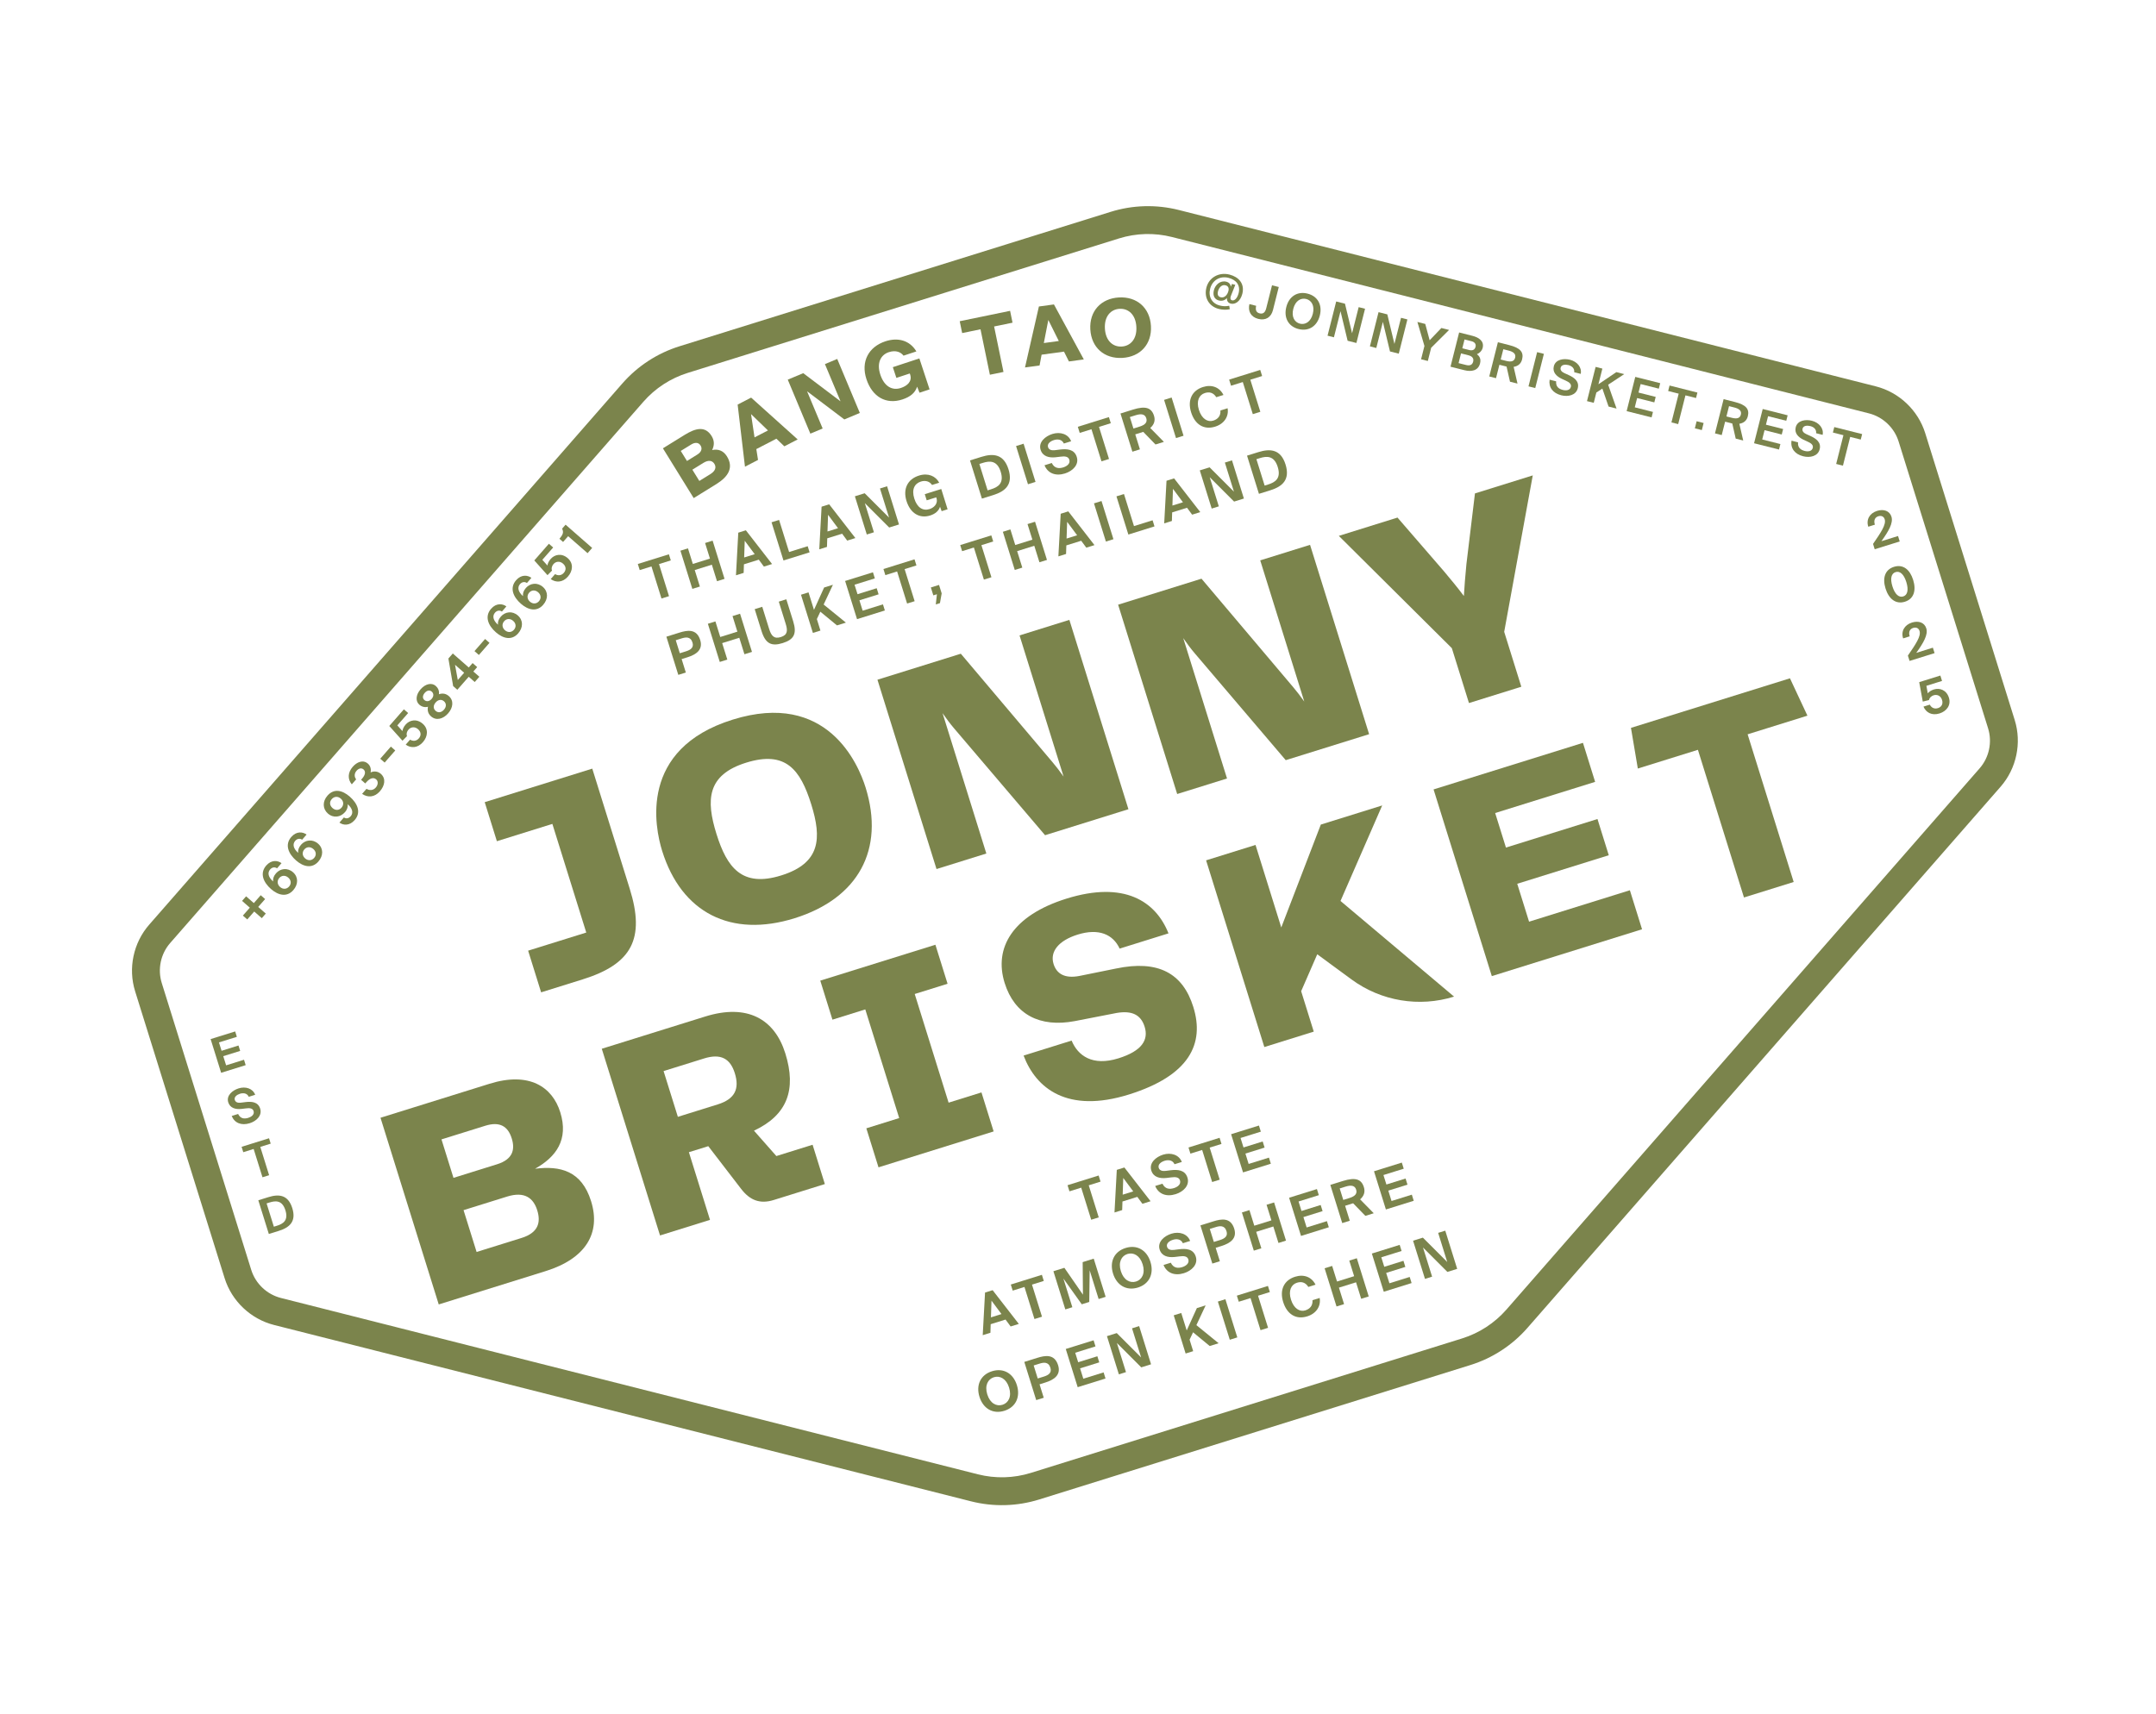 <?xml version="1.0" encoding="UTF-8"?> <svg xmlns="http://www.w3.org/2000/svg" width="200" height="159" viewBox="0 0 200 159" fill="none"><path d="M64.873 44.626L65.892 43.996C66.357 43.708 66.471 43.365 66.27 43.04C66.069 42.715 65.711 42.664 65.246 42.952L64.227 43.582L64.873 44.626ZM63.727 42.773L64.688 42.177C65.07 41.941 65.166 41.626 64.989 41.34C64.812 41.053 64.495 41.011 64.113 41.248L63.151 41.842L63.727 42.773ZM61.495 41.599L63.507 40.354C64.52 39.728 65.414 39.492 66.013 40.46C66.277 40.887 66.279 41.317 66.06 41.761C66.587 41.645 67.088 41.786 67.434 42.346C68.077 43.385 67.568 44.228 66.447 44.921L64.351 46.218L61.495 41.599Z" fill="#7B844C"></path><path d="M69.994 40.584L71.238 39.941L69.669 38.424L69.994 40.584ZM68.427 37.541L69.678 36.894L73.996 40.773L72.759 41.414L72.022 40.707L70.16 41.671L70.318 42.676L69.107 43.303L68.427 37.541Z" fill="#7B844C"></path><path d="M78.324 38.919L74.867 36.305L76.313 39.76L75.172 40.238L73.076 35.227L74.513 34.626L77.971 37.239L76.524 33.784L77.665 33.306L79.762 38.317L78.324 38.919Z" fill="#7B844C"></path><path d="M85.007 32.608L83.813 33.002C83.581 32.684 83.112 32.459 82.451 32.677C81.705 32.924 81.304 33.67 81.662 34.759C82.022 35.847 82.752 36.268 83.57 35.999C84.132 35.814 84.645 35.408 84.429 34.753L84.397 34.655L83.152 35.064L82.823 34.068L85.284 33.258L86.232 36.131L85.299 36.439L85.077 35.881C84.893 36.446 84.456 36.819 83.716 37.063C82.201 37.562 80.919 36.834 80.375 35.183C79.838 33.554 80.57 32.185 82.136 31.669C83.28 31.291 84.388 31.566 85.007 32.608Z" fill="#7B844C"></path><path d="M90.956 30.554L89.254 30.905L89.028 29.805L93.701 28.842L93.927 29.942L92.218 30.294L93.088 34.512L91.826 34.772L90.956 30.554Z" fill="#7B844C"></path><path d="M96.83 31.831L98.218 31.641L97.247 29.688L96.83 31.831ZM96.373 28.439L97.768 28.248L100.539 33.349L99.159 33.539L98.7 32.626L96.623 32.911L96.435 33.912L95.084 34.096L96.373 28.439Z" fill="#7B844C"></path><path d="M104.055 32.155C104.855 32.109 105.479 31.473 105.413 30.321C105.347 29.17 104.654 28.609 103.854 28.655C103.054 28.701 102.43 29.337 102.496 30.489C102.562 31.64 103.255 32.201 104.055 32.155ZM104.116 33.209C102.449 33.305 101.24 32.256 101.143 30.566C101.046 28.876 102.127 27.696 103.794 27.6C105.454 27.506 106.67 28.554 106.766 30.244C106.864 31.934 105.776 33.114 104.116 33.209Z" fill="#7B844C"></path><path d="M63.799 34.6C62.204 35.097 60.779 36.025 59.679 37.283L15.786 87.502C14.904 88.51 14.605 89.93 15.004 91.209L23.306 117.83C23.704 119.108 24.759 120.107 26.056 120.436L90.715 136.8C92.335 137.209 94.035 137.164 95.63 136.667L135.629 124.192C137.225 123.695 138.649 122.765 139.748 121.508L183.642 71.29C184.523 70.281 184.823 68.861 184.424 67.582L176.122 40.962C175.723 39.684 174.669 38.684 173.371 38.356L108.712 21.991C107.094 21.581 105.393 21.628 103.798 22.125L63.799 34.6ZM136.399 126.661L96.4 139.135C94.349 139.775 92.163 139.834 90.08 139.307L25.423 122.943C23.258 122.395 21.501 120.731 20.837 118.6L12.534 91.979C11.87 89.848 12.369 87.48 13.839 85.8L57.731 35.582C59.147 33.964 60.978 32.771 63.029 32.131L103.028 19.657C105.078 19.017 107.264 18.958 109.347 19.484L174.006 35.849C176.169 36.397 177.927 38.061 178.592 40.191L186.894 66.812C187.558 68.943 187.058 71.311 185.59 72.992L141.696 123.21C140.282 124.828 138.451 126.021 136.399 126.661Z" fill="#7B844C"></path><path d="M60.433 52.558L59.343 52.898L59.166 52.331L62.05 51.432L62.227 51.999L61.132 52.34L62.06 55.317L61.362 55.535L60.433 52.558Z" fill="#7B844C"></path><path d="M66.106 50.166L67.212 53.711L66.512 53.929L66.035 52.398L64.447 52.894L64.924 54.424L64.225 54.642L63.119 51.098L63.818 50.88L64.27 52.327L65.858 51.832L65.407 50.385L66.106 50.166Z" fill="#7B844C"></path><path d="M69.032 51.727L70.01 51.422L69.085 50.177L69.032 51.727ZM68.486 49.425L69.189 49.205L71.62 52.336L70.862 52.573L70.389 51.931L69.01 52.361L68.985 53.158L68.272 53.38L68.486 49.425Z" fill="#7B844C"></path><path d="M73.2 51.22L74.925 50.682L75.102 51.25L72.678 52.006L71.572 48.462L72.272 48.244L73.2 51.22Z" fill="#7B844C"></path><path d="M76.761 49.316L77.738 49.011L76.814 47.766L76.761 49.316ZM76.214 47.014L76.918 46.795L79.348 49.926L78.59 50.162L78.118 49.521L76.739 49.951L76.713 50.747L76 50.97L76.214 47.014Z" fill="#7B844C"></path><path d="M82.485 48.947L80.225 46.686L81.068 49.389L80.408 49.595L79.303 46.051L80.212 45.768L82.473 48.028L81.63 45.325L82.29 45.12L83.395 48.664L82.485 48.947Z" fill="#7B844C"></path><path d="M87.124 44.792L86.459 44.999C86.224 44.643 85.823 44.559 85.427 44.682C84.836 44.867 84.549 45.412 84.813 46.258C85.077 47.103 85.614 47.429 86.219 47.24C86.595 47.123 87.045 46.774 86.868 46.206L86.849 46.148L85.965 46.424L85.786 45.852L87.316 45.375L87.903 47.257L87.351 47.43L87.202 47.02C87.093 47.376 86.79 47.674 86.285 47.832C85.289 48.143 84.444 47.617 84.09 46.484C83.747 45.384 84.173 44.462 85.258 44.124C86.094 43.863 86.802 44.173 87.124 44.792Z" fill="#7B844C"></path><path d="M91.173 42.95L90.851 43.05L91.615 45.5L91.937 45.399C92.582 45.198 93.164 44.845 92.83 43.774C92.499 42.714 91.818 42.748 91.173 42.95ZM91.032 42.393C92.156 42.042 93.114 42.141 93.553 43.548C93.992 44.957 93.261 45.587 92.138 45.937L91.086 46.265L89.981 42.721L91.032 42.393Z" fill="#7B844C"></path><path d="M96.059 44.714L95.359 44.932L94.254 41.388L94.953 41.17L96.059 44.714Z" fill="#7B844C"></path><path d="M97.912 42.43C97.303 42.491 96.723 42.35 96.531 41.735C96.308 41.021 96.973 40.471 97.624 40.267C98.356 40.039 99.111 40.275 99.362 40.943L98.689 41.153C98.504 40.754 98.1 40.73 97.768 40.834C97.44 40.936 97.121 41.17 97.22 41.487C97.298 41.737 97.547 41.81 97.852 41.773L98.341 41.712C98.953 41.64 99.656 41.661 99.886 42.4C100.113 43.128 99.501 43.71 98.788 43.933C97.917 44.204 97.194 43.914 96.893 43.172L97.568 42.962C97.809 43.46 98.218 43.498 98.639 43.367C98.951 43.269 99.311 43.03 99.193 42.653C99.1 42.355 98.784 42.319 98.387 42.373L97.912 42.43Z" fill="#7B844C"></path><path d="M101.25 39.828L100.159 40.168L99.983 39.601L102.866 38.702L103.043 39.269L101.948 39.61L102.877 42.588L102.178 42.805L101.25 39.828Z" fill="#7B844C"></path><path d="M104.81 38.697L105.142 39.763L105.719 39.583C106.266 39.412 106.443 39.158 106.333 38.806C106.205 38.395 105.826 38.38 105.352 38.528L104.81 38.697ZM106.054 40.073L105.311 40.305L105.744 41.694L105.045 41.912L103.94 38.368L105.102 38.005C106.27 37.641 106.819 37.834 107.051 38.578C107.179 38.988 107.088 39.382 106.702 39.71L107.967 41.001L107.19 41.243L106.054 40.073Z" fill="#7B844C"></path><path d="M109.791 40.431L109.092 40.649L107.986 37.105L108.686 36.887L109.791 40.431Z" fill="#7B844C"></path><path d="M113.877 37.881C114.009 38.628 113.572 39.323 112.726 39.587C111.67 39.916 110.844 39.385 110.491 38.251C110.142 37.131 110.569 36.231 111.6 35.909C112.431 35.65 113.146 35.947 113.493 36.649L112.828 36.856C112.543 36.404 112.161 36.346 111.77 36.468C111.236 36.634 110.957 37.203 111.214 38.026C111.477 38.87 112.033 39.19 112.542 39.031C112.962 38.9 113.247 38.608 113.212 38.088L113.877 37.881Z" fill="#7B844C"></path><path d="M115.287 35.45L114.196 35.79L114.02 35.224L116.903 34.324L117.08 34.891L115.985 35.233L116.914 38.21L116.216 38.428L115.287 35.45Z" fill="#7B844C"></path><path d="M62.686 59.406L63.063 60.614L63.64 60.434C64.07 60.3 64.383 60.084 64.237 59.615C64.056 59.033 63.591 59.124 63.214 59.241L62.686 59.406ZM63.029 58.699C63.752 58.474 64.62 58.316 64.954 59.386C65.236 60.29 64.586 60.733 63.765 60.99L63.232 61.156L63.621 62.403L62.922 62.62L61.817 59.078L63.029 58.699Z" fill="#7B844C"></path><path d="M68.651 56.946L69.757 60.489L69.057 60.707L68.58 59.177L66.992 59.673L67.469 61.203L66.769 61.421L65.665 57.878L66.364 57.66L66.815 59.106L68.403 58.61L67.952 57.164L68.651 56.946Z" fill="#7B844C"></path><path d="M70.709 56.304L71.347 58.352C71.542 58.978 71.787 59.314 72.432 59.113C73.077 58.911 73.077 58.499 72.882 57.873L72.243 55.825L72.943 55.607L73.58 57.651C73.944 58.819 73.642 59.347 72.605 59.67C71.57 59.993 71.011 59.733 70.647 58.565L70.01 56.522L70.709 56.304Z" fill="#7B844C"></path><path d="M75.508 56.588L76.449 54.514L77.265 54.26L76.405 56.093L78.468 57.772L77.642 58.03L76.098 56.758L75.775 57.443L76.107 58.509L75.408 58.727L74.303 55.184L75.002 54.965L75.508 56.588Z" fill="#7B844C"></path><path d="M78.397 53.907L80.978 53.102L81.154 53.669L79.272 54.255L79.547 55.135L81.326 54.58L81.503 55.147L79.723 55.702L80.024 56.665L81.906 56.078L82.083 56.645L79.502 57.45L78.397 53.907Z" fill="#7B844C"></path><path d="M83.219 53.025L82.128 53.365L81.952 52.798L84.835 51.899L85.012 52.466L83.917 52.807L84.846 55.784L84.147 56.002L83.219 53.025Z" fill="#7B844C"></path><path d="M86.35 54.51L87.109 54.274L87.354 55.06L87.194 55.963L86.809 56.083L86.912 55.139L86.579 55.243L86.35 54.51Z" fill="#7B844C"></path><path d="M90.342 50.803L89.251 51.143L89.075 50.576L91.958 49.677L92.135 50.244L91.04 50.585L91.969 53.562L91.27 53.779L90.342 50.803Z" fill="#7B844C"></path><path d="M96.016 48.411L97.121 51.955L96.422 52.172L95.945 50.642L94.356 51.138L94.833 52.668L94.135 52.886L93.03 49.343L93.728 49.125L94.179 50.571L95.769 50.075L95.317 48.629L96.016 48.411Z" fill="#7B844C"></path><path d="M98.94 49.972L99.919 49.667L98.993 48.421L98.94 49.972ZM98.395 47.67L99.098 47.45L101.528 50.58L100.77 50.817L100.297 50.176L98.918 50.606L98.893 51.402L98.18 51.625L98.395 47.67Z" fill="#7B844C"></path><path d="M103.287 50.032L102.588 50.25L101.483 46.707L102.182 46.489L103.287 50.032Z" fill="#7B844C"></path><path d="M105.193 48.815L106.92 48.277L107.096 48.844L104.672 49.6L103.567 46.057L104.265 45.839L105.193 48.815Z" fill="#7B844C"></path><path d="M108.758 46.91L109.735 46.605L108.81 45.359L108.758 46.91ZM108.211 44.608L108.915 44.389L111.344 47.519L110.587 47.755L110.114 47.114L108.734 47.544L108.709 48.341L107.996 48.563L108.211 44.608Z" fill="#7B844C"></path><path d="M114.48 46.541L112.22 44.281L113.063 46.983L112.402 47.189L111.297 43.646L112.207 43.362L114.467 45.623L113.624 42.921L114.284 42.715L115.389 46.258L114.48 46.541Z" fill="#7B844C"></path><path d="M116.872 42.507L116.55 42.607L117.314 45.057L117.636 44.956C118.281 44.755 118.863 44.402 118.529 43.332C118.198 42.27 117.518 42.306 116.872 42.507ZM116.732 41.951C117.856 41.601 118.814 41.698 119.254 43.106C119.692 44.513 118.961 45.144 117.837 45.494L116.785 45.822L115.68 42.279L116.732 41.951Z" fill="#7B844C"></path><path d="M100.297 110.202L99.207 110.542L99.029 109.974L101.914 109.074L102.091 109.642L100.996 109.984L101.924 112.96L101.225 113.178L100.297 110.202Z" fill="#7B844C"></path><path d="M104.146 110.852L105.123 110.547L104.198 109.301L104.146 110.852ZM103.599 108.549L104.303 108.33L106.733 111.461L105.975 111.697L105.502 111.056L104.124 111.486L104.098 112.282L103.385 112.505L103.599 108.549Z" fill="#7B844C"></path><path d="M108.179 109.304C107.571 109.365 106.991 109.225 106.799 108.608C106.576 107.895 107.24 107.344 107.89 107.141C108.624 106.912 109.379 107.15 109.63 107.817L108.955 108.027C108.772 107.629 108.368 107.603 108.035 107.707C107.707 107.809 107.389 108.043 107.488 108.361C107.566 108.61 107.814 108.683 108.119 108.647L108.609 108.585C109.219 108.513 109.923 108.535 110.154 109.273C110.381 110.001 109.769 110.584 109.056 110.806C108.185 111.078 107.462 110.788 107.161 110.045L107.835 109.835C108.077 110.333 108.485 110.372 108.906 110.241C109.219 110.143 109.578 109.903 109.461 109.527C109.368 109.228 109.051 109.193 108.655 109.247L108.179 109.304Z" fill="#7B844C"></path><path d="M111.517 106.703L110.427 107.043L110.25 106.475L113.134 105.575L113.311 106.143L112.216 106.485L113.144 109.461L112.445 109.679L111.517 106.703Z" fill="#7B844C"></path><path d="M114.203 105.242L116.784 104.437L116.961 105.005L115.079 105.592L115.353 106.471L117.132 105.916L117.309 106.483L115.53 107.038L115.83 108.001L117.713 107.414L117.889 107.981L115.309 108.786L114.203 105.242Z" fill="#7B844C"></path><path d="M91.923 122.236L92.901 121.931L91.976 120.686L91.923 122.236ZM91.377 119.934L92.081 119.715L94.51 122.845L93.752 123.081L93.279 122.44L91.901 122.87L91.876 123.666L91.162 123.889L91.377 119.934Z" fill="#7B844C"></path><path d="M95.033 119.415L93.943 119.755L93.766 119.189L96.65 118.289L96.827 118.856L95.732 119.198L96.66 122.174L95.961 122.392L95.033 119.415Z" fill="#7B844C"></path><path d="M100.35 121.023L98.644 118.632L99.475 121.296L98.824 121.499L97.719 117.956L98.736 117.639L100.458 120.132L100.433 117.11L101.459 116.79L102.564 120.332L101.914 120.535L101.083 117.872L101.044 120.806L100.35 121.023Z" fill="#7B844C"></path><path d="M105.386 118.911C105.938 118.738 106.259 118.15 105.998 117.315C105.739 116.484 105.141 116.183 104.589 116.355C104.036 116.527 103.716 117.115 103.975 117.946C104.235 118.781 104.833 119.083 105.386 118.911ZM105.56 119.468C104.504 119.797 103.594 119.271 103.251 118.172C102.908 117.071 103.359 116.127 104.415 115.798C105.471 115.469 106.378 115.989 106.721 117.09C107.064 118.189 106.615 119.139 105.56 119.468Z" fill="#7B844C"></path><path d="M108.953 116.635C108.344 116.696 107.765 116.555 107.573 115.94C107.35 115.225 108.014 114.676 108.664 114.473C109.398 114.244 110.153 114.48 110.403 115.147L109.729 115.357C109.545 114.959 109.142 114.935 108.809 115.039C108.481 115.141 108.162 115.374 108.262 115.692C108.34 115.942 108.588 116.013 108.893 115.979L109.383 115.917C109.993 115.844 110.697 115.865 110.927 116.603C111.154 117.332 110.542 117.914 109.829 118.136C108.958 118.408 108.236 118.119 107.934 117.376L108.609 117.166C108.851 117.665 109.259 117.703 109.679 117.572C109.993 117.474 110.351 117.233 110.234 116.857C110.141 116.559 109.824 116.524 109.428 116.578L108.953 116.635Z" fill="#7B844C"></path><path d="M112.226 114.032L112.602 115.239L113.179 115.059C113.609 114.925 113.922 114.709 113.776 114.241C113.595 113.658 113.13 113.75 112.753 113.868L112.226 114.032ZM112.568 113.325C113.291 113.099 114.159 112.941 114.493 114.011C114.775 114.916 114.125 115.36 113.304 115.616L112.772 115.782L113.16 117.028L112.461 117.246L111.356 113.703L112.568 113.325Z" fill="#7B844C"></path><path d="M118.191 111.572L119.296 115.115L118.596 115.333L118.119 113.804L116.531 114.299L117.008 115.828L116.309 116.046L115.204 112.503L115.903 112.285L116.354 113.731L117.942 113.236L117.491 111.79L118.191 111.572Z" fill="#7B844C"></path><path d="M119.583 111.137L122.163 110.332L122.34 110.898L120.459 111.485L120.733 112.365L122.512 111.81L122.689 112.378L120.91 112.932L121.21 113.895L123.091 113.308L123.268 113.875L120.688 114.68L119.583 111.137Z" fill="#7B844C"></path><path d="M124.277 110.274L124.609 111.34L125.186 111.16C125.734 110.989 125.912 110.735 125.802 110.383C125.674 109.972 125.294 109.957 124.82 110.105L124.277 110.274ZM125.522 111.65L124.778 111.882L125.211 113.27L124.512 113.488L123.407 109.945L124.571 109.582C125.739 109.218 126.287 109.411 126.519 110.154C126.647 110.565 126.556 110.957 126.17 111.287L127.435 112.576L126.658 112.818L125.522 111.65Z" fill="#7B844C"></path><path d="M127.458 108.681L130.039 107.876L130.216 108.443L128.334 109.03L128.608 109.909L130.387 109.354L130.564 109.922L128.785 110.477L129.085 111.439L130.968 110.852L131.144 111.419L128.562 112.224L127.458 108.681Z" fill="#7B844C"></path><path d="M92.995 130.348C93.547 130.176 93.868 129.588 93.607 128.752C93.348 127.921 92.75 127.619 92.198 127.791C91.645 127.964 91.325 128.552 91.584 129.383C91.844 130.219 92.442 130.521 92.995 130.348ZM93.169 130.906C92.113 131.235 91.203 130.709 90.86 129.608C90.517 128.509 90.968 127.564 92.024 127.234C93.08 126.905 93.988 127.427 94.331 128.526C94.674 129.626 94.225 130.576 93.169 130.906Z" fill="#7B844C"></path><path d="M95.888 126.699L96.264 127.907L96.841 127.728C97.271 127.593 97.585 127.377 97.438 126.908C97.257 126.327 96.792 126.417 96.415 126.535L95.888 126.699ZM96.23 125.992C96.954 125.766 97.821 125.608 98.155 126.679C98.437 127.583 97.787 128.027 96.966 128.283L96.433 128.45L96.822 129.696L96.123 129.914L95.018 126.37L96.23 125.992Z" fill="#7B844C"></path><path d="M98.865 125.17L101.446 124.365L101.623 124.932L99.741 125.519L100.016 126.4L101.795 125.845L101.972 126.412L100.193 126.967L100.493 127.93L102.375 127.343L102.552 127.91L99.971 128.715L98.865 125.17Z" fill="#7B844C"></path><path d="M105.868 126.875L103.608 124.613L104.451 127.317L103.791 127.523L102.686 123.979L103.595 123.695L105.856 125.957L105.012 123.253L105.672 123.047L106.777 126.592L105.868 126.875Z" fill="#7B844C"></path><path d="M110.084 123.452L111.026 121.378L111.841 121.123L110.982 122.958L113.045 124.637L112.218 124.895L110.674 123.621L110.351 124.307L110.684 125.373L109.984 125.591L108.879 122.047L109.578 121.829L110.084 123.452Z" fill="#7B844C"></path><path d="M114.778 124.096L114.08 124.314L112.975 120.77L113.673 120.552L114.778 124.096Z" fill="#7B844C"></path><path d="M116.004 120.447L114.913 120.787L114.736 120.221L117.62 119.321L117.797 119.888L116.702 120.229L117.631 123.207L116.932 123.425L116.004 120.447Z" fill="#7B844C"></path><path d="M122.418 120.437C122.55 121.184 122.112 121.88 121.267 122.143C120.211 122.472 119.385 121.941 119.032 120.807C118.682 119.688 119.11 118.787 120.141 118.466C120.972 118.207 121.687 118.504 122.034 119.205L121.369 119.413C121.083 118.96 120.701 118.902 120.309 119.024C119.777 119.19 119.499 119.761 119.755 120.582C120.018 121.427 120.575 121.747 121.082 121.589C121.503 121.458 121.787 121.165 121.753 120.644L122.418 120.437Z" fill="#7B844C"></path><path d="M125.864 116.75L126.969 120.295L126.27 120.513L125.793 118.983L124.205 119.478L124.682 121.008L123.982 121.226L122.877 117.682L123.576 117.464L124.028 118.911L125.616 118.416L125.165 116.969L125.864 116.75Z" fill="#7B844C"></path><path d="M127.26 116.315L129.841 115.51L130.017 116.077L128.136 116.663L128.411 117.544L130.19 116.989L130.366 117.556L128.587 118.111L128.888 119.074L130.769 118.487L130.946 119.054L128.365 119.859L127.26 116.315Z" fill="#7B844C"></path><path d="M134.265 118.019L132.005 115.758L132.848 118.461L132.188 118.667L131.082 115.123L131.992 114.839L134.253 117.101L133.41 114.397L134.069 114.192L135.175 117.736L134.265 118.019Z" fill="#7B844C"></path><path d="M175.459 47.944C175.643 48.535 175.182 49.304 174.53 50.217L176.07 49.737L176.227 50.241L173.906 50.965L173.752 50.469C174.488 49.398 174.984 48.669 174.832 48.182C174.746 47.906 174.502 47.822 174.244 47.902C173.981 47.984 173.775 48.219 173.92 48.684L173.311 48.874C173.091 48.215 173.44 47.617 174.126 47.404C174.734 47.214 175.287 47.393 175.459 47.944Z" fill="#7B844C"></path><path d="M176.839 54.008C176.607 53.267 176.238 52.961 175.846 53.084C175.449 53.207 175.319 53.669 175.55 54.41C175.781 55.153 176.154 55.467 176.55 55.343C176.943 55.221 177.07 54.751 176.839 54.008ZM174.911 54.609C174.611 53.648 174.849 52.859 175.693 52.595C176.539 52.332 177.174 52.849 177.473 53.81C177.772 54.768 177.549 55.571 176.704 55.834C175.859 56.098 175.21 55.567 174.911 54.609Z" fill="#7B844C"></path><path d="M178.691 58.305C178.876 58.897 178.414 59.665 177.762 60.578L179.302 60.097L179.46 60.603L177.139 61.327L176.984 60.831C177.72 59.759 178.217 59.032 178.064 58.543C177.978 58.267 177.734 58.183 177.476 58.264C177.213 58.346 177.007 58.58 177.152 59.045L176.543 59.235C176.323 58.575 176.673 57.98 177.358 57.766C177.966 57.576 178.519 57.753 178.691 58.305Z" fill="#7B844C"></path><path d="M180.151 64.94C180.026 64.539 179.673 64.422 179.388 64.511C179.117 64.595 178.967 64.784 178.941 64.958L178.365 65.1L178.034 63.295L179.996 62.683L180.152 63.183L178.7 63.636L178.828 64.335C178.933 64.203 179.116 64.061 179.396 63.974C179.93 63.807 180.564 64.016 180.79 64.74C181.008 65.439 180.571 65.997 179.916 66.201C179.209 66.422 178.664 66.119 178.43 65.566L179.017 65.383C179.141 65.629 179.405 65.821 179.771 65.707C180.099 65.605 180.271 65.324 180.151 64.94Z" fill="#7B844C"></path><path d="M19.538 96.416L21.816 95.706L21.972 96.206L20.311 96.724L20.554 97.501L22.124 97.011L22.28 97.511L20.71 98.001L20.975 98.851L22.636 98.333L22.791 98.833L20.514 99.543L19.538 96.416Z" fill="#7B844C"></path><path d="M22.392 102.896C21.855 102.95 21.343 102.826 21.173 102.282C20.977 101.652 21.564 101.167 22.137 100.988C22.784 100.786 23.45 100.995 23.672 101.584L23.077 101.77C22.915 101.417 22.558 101.396 22.264 101.487C21.976 101.577 21.694 101.783 21.782 102.063C21.851 102.284 22.069 102.349 22.339 102.317L22.771 102.262C23.309 102.198 23.931 102.218 24.134 102.868C24.334 103.511 23.794 104.025 23.165 104.222C22.397 104.461 21.759 104.206 21.493 103.55L22.088 103.364C22.301 103.805 22.662 103.839 23.033 103.723C23.309 103.637 23.626 103.425 23.523 103.093C23.44 102.829 23.16 102.798 22.811 102.846L22.392 102.896Z" fill="#7B844C"></path><path d="M23.529 106.611L22.567 106.911L22.412 106.411L24.956 105.618L25.112 106.117L24.146 106.419L24.965 109.046L24.349 109.238L23.529 106.611Z" fill="#7B844C"></path><path d="M25.014 111.574L24.73 111.662L25.404 113.824L25.688 113.736C26.258 113.558 26.771 113.247 26.476 112.302C26.185 111.366 25.584 111.396 25.014 111.574ZM24.89 111.083C25.882 110.774 26.727 110.86 27.115 112.103C27.502 113.345 26.857 113.901 25.865 114.21L24.938 114.499L23.962 111.372L24.89 111.083Z" fill="#7B844C"></path><path d="M24.285 85.195L23.581 84.578L22.939 85.313L22.53 84.956L23.174 84.222L22.456 83.593L22.828 83.168L23.546 83.796L24.186 83.066L24.594 83.423L23.953 84.154L24.657 84.77L24.285 85.195Z" fill="#7B844C"></path><path d="M26.816 82.26C27.04 82.006 27.018 81.674 26.742 81.433C26.47 81.195 26.129 81.214 25.908 81.466C25.685 81.721 25.708 82.065 25.98 82.303C26.252 82.541 26.593 82.515 26.816 82.26ZM25.338 81.789C25.303 81.56 25.375 81.293 25.602 81.035C25.997 80.582 26.663 80.481 27.183 80.936C27.686 81.377 27.68 82.056 27.206 82.597C26.623 83.262 25.828 83.094 25.144 82.496C24.441 81.88 24.061 81.038 24.698 80.31C25.178 79.763 25.761 79.83 26.115 80.091L25.701 80.57C25.477 80.416 25.228 80.48 25.059 80.674C24.788 80.983 24.89 81.403 25.338 81.789Z" fill="#7B844C"></path><path d="M29.141 79.608C29.364 79.353 29.342 79.021 29.066 78.78C28.794 78.542 28.453 78.562 28.233 78.813C28.01 79.068 28.032 79.412 28.304 79.65C28.577 79.889 28.917 79.862 29.141 79.608ZM27.662 79.136C27.628 78.908 27.699 78.64 27.926 78.382C28.322 77.93 28.987 77.828 29.507 78.283C30.011 78.724 30.004 79.403 29.531 79.944C28.948 80.609 28.152 80.441 27.469 79.843C26.764 79.227 26.386 78.385 27.023 77.658C27.502 77.11 28.086 77.177 28.439 77.438L28.026 77.917C27.801 77.763 27.553 77.827 27.383 78.021C27.112 78.33 27.213 78.749 27.662 79.136Z" fill="#7B844C"></path><path d="M30.774 74.148C30.548 74.407 30.567 74.734 30.849 74.982C31.118 75.218 31.456 75.201 31.682 74.942C31.908 74.684 31.889 74.343 31.617 74.105C31.342 73.864 31 73.89 30.774 74.148ZM32.256 74.622C32.283 74.839 32.219 75.112 32.001 75.359C31.593 75.826 30.935 75.94 30.415 75.485C29.926 75.056 29.899 74.373 30.375 73.828C30.98 73.138 31.756 73.314 32.447 73.919C33.143 74.529 33.542 75.364 32.901 76.094C32.425 76.639 31.843 76.59 31.486 76.326L31.902 75.85C32.13 76.001 32.359 75.932 32.535 75.732C32.797 75.433 32.695 75.007 32.256 74.622Z" fill="#7B844C"></path><path d="M34.893 72.317C34.621 72.079 34.282 72.239 33.985 72.579L33.883 72.695L33.496 72.356L33.579 72.26C33.889 71.906 33.945 71.589 33.724 71.395C33.516 71.214 33.257 71.311 33.081 71.512C32.846 71.78 32.86 72.081 33.038 72.315L32.634 72.778C32.244 72.311 32.242 71.695 32.724 71.145C33.096 70.72 33.671 70.454 34.133 70.86C34.378 71.073 34.435 71.399 34.383 71.672C34.714 71.512 35.081 71.587 35.323 71.799C35.826 72.239 35.697 72.901 35.236 73.428C34.751 73.983 34.12 74.03 33.589 73.661L34 73.193C34.264 73.358 34.61 73.361 34.857 73.078C35.071 72.834 35.11 72.507 34.893 72.317Z" fill="#7B844C"></path><path d="M35.681 70.758L35.273 70.402L36.258 69.276L36.666 69.634L35.681 70.758Z" fill="#7B844C"></path><path d="M38.777 67.66C38.461 67.384 38.098 67.469 37.902 67.693C37.714 67.908 37.685 68.146 37.754 68.308L37.337 68.73L36.112 67.364L37.466 65.817L37.861 66.162L36.858 67.308L37.331 67.837C37.353 67.669 37.434 67.453 37.628 67.231C37.997 66.81 38.647 66.658 39.217 67.158C39.768 67.64 39.687 68.344 39.234 68.86C38.746 69.418 38.123 69.443 37.636 69.094L38.041 68.632C38.275 68.776 38.6 68.803 38.853 68.514C39.079 68.256 39.08 67.925 38.777 67.66Z" fill="#7B844C"></path><path d="M40.41 65.959C40.638 66.159 40.943 66.126 41.184 65.85C41.422 65.578 41.415 65.272 41.187 65.072C40.956 64.87 40.654 64.906 40.415 65.178C40.175 65.453 40.179 65.757 40.41 65.959ZM39.402 64.29C39.188 64.536 39.18 64.793 39.367 64.955C39.557 65.123 39.828 65.095 40.041 64.85C40.253 64.609 40.242 64.341 40.051 64.174C39.864 64.01 39.614 64.049 39.402 64.29ZM40.419 63.643C40.633 63.831 40.763 64.095 40.717 64.415C41.112 64.286 41.407 64.389 41.638 64.591C42.114 65.008 42.033 65.663 41.572 66.19C41.107 66.721 40.465 66.891 39.989 66.474C39.758 66.271 39.621 65.99 39.699 65.578C39.414 65.664 39.113 65.575 38.899 65.387C38.535 65.069 38.555 64.485 39.019 63.955C39.483 63.425 40.063 63.331 40.419 63.643Z" fill="#7B844C"></path><path d="M42.467 63.097L43.056 62.424L42.211 61.683L42.467 63.097ZM44.267 61.899L43.91 62.307L44.468 62.795L44.039 63.283L43.481 62.796L42.425 64.002L42.037 63.663L41.595 61.103L42.003 60.636L43.485 61.934L43.842 61.526L44.267 61.899Z" fill="#7B844C"></path><path d="M44.423 60.774L44.015 60.416L44.999 59.291L45.407 59.648L44.423 60.774Z" fill="#7B844C"></path><path d="M47.676 58.436C47.899 58.181 47.877 57.85 47.601 57.608C47.329 57.37 46.988 57.39 46.768 57.642C46.545 57.896 46.568 58.24 46.839 58.478C47.111 58.716 47.452 58.691 47.676 58.436ZM46.197 57.965C46.162 57.736 46.234 57.468 46.461 57.211C46.856 56.759 47.522 56.656 48.042 57.112C48.545 57.553 48.539 58.232 48.066 58.772C47.483 59.439 46.687 59.271 46.003 58.672C45.3 58.056 44.921 57.213 45.558 56.486C46.037 55.938 46.621 56.005 46.974 56.267L46.561 56.747C46.336 56.591 46.088 56.656 45.918 56.849C45.647 57.158 45.748 57.578 46.197 57.965Z" fill="#7B844C"></path><path d="M49.996 55.786C50.219 55.531 50.197 55.2 49.922 54.958C49.65 54.72 49.308 54.739 49.089 54.991C48.865 55.247 48.888 55.591 49.16 55.829C49.432 56.067 49.772 56.041 49.996 55.786ZM48.517 55.315C48.483 55.086 48.554 54.819 48.781 54.56C49.177 54.108 49.842 54.007 50.362 54.462C50.866 54.902 50.859 55.581 50.386 56.122C49.803 56.788 49.008 56.62 48.324 56.022C47.62 55.405 47.241 54.563 47.878 53.835C48.357 53.288 48.941 53.355 49.295 53.617L48.881 54.096C48.657 53.941 48.408 54.006 48.238 54.199C47.967 54.508 48.069 54.927 48.517 55.315Z" fill="#7B844C"></path><path d="M52.228 52.299C51.913 52.022 51.549 52.107 51.353 52.331C51.166 52.545 51.137 52.784 51.205 52.946L50.788 53.368L49.564 52.002L50.918 50.454L51.313 50.801L50.309 51.946L50.783 52.474C50.804 52.307 50.886 52.09 51.079 51.869C51.448 51.448 52.098 51.296 52.669 51.795C53.22 52.278 53.139 52.981 52.685 53.498C52.198 54.055 51.575 54.08 51.088 53.732L51.493 53.27C51.726 53.415 52.051 53.441 52.304 53.152C52.53 52.893 52.531 52.563 52.228 52.299Z" fill="#7B844C"></path><path d="M54.505 51.329L52.704 49.752L52.234 50.288L51.897 49.994C52.212 49.614 52.313 49.409 52.145 49.052L52.467 48.685L54.932 50.842L54.505 51.329Z" fill="#7B844C"></path><path d="M112.986 27.03C112.907 27.341 113.001 27.523 113.233 27.581C113.579 27.669 113.856 27.38 113.954 26.995C114.024 26.719 113.926 26.532 113.681 26.47C113.353 26.386 113.077 26.666 112.986 27.03ZM113.82 27.655C113.622 27.87 113.372 27.957 113.056 27.878C112.714 27.792 112.468 27.477 112.606 26.929C112.733 26.421 113.2 25.998 113.76 26.139C114.005 26.201 114.148 26.373 114.18 26.6L114.28 26.35L114.591 26.428L114.224 27.352L114.161 27.523C114.113 27.72 114.154 27.832 114.29 27.867C114.517 27.924 114.778 27.682 114.901 27.196C115.084 26.468 114.68 25.962 113.962 25.78C113.152 25.576 112.453 26.02 112.258 26.79C112.071 27.536 112.429 28.167 113.151 28.348C113.449 28.424 113.716 28.436 114.032 28.37L114.08 28.695C113.751 28.765 113.387 28.748 113.071 28.669C112.146 28.436 111.676 27.622 111.911 26.689C112.147 25.751 113.071 25.23 114.049 25.476C114.893 25.689 115.485 26.304 115.243 27.264C115.062 27.978 114.569 28.273 114.17 28.172C113.937 28.114 113.789 27.927 113.82 27.655Z" fill="#7B844C"></path><path d="M115.9 28.217L116.526 28.375C116.43 28.812 116.568 29.006 116.848 29.076C117.125 29.145 117.35 29.044 117.459 28.611L117.998 26.473L118.625 26.631L118.086 28.769C117.917 29.439 117.416 29.764 116.719 29.589C116.022 29.413 115.751 28.864 115.9 28.217Z" fill="#7B844C"></path><path d="M120.588 30.033C121.082 30.157 121.596 29.863 121.784 29.113C121.972 28.369 121.661 27.866 121.166 27.742C120.671 27.617 120.158 27.912 119.971 28.656C119.781 29.406 120.093 29.908 120.588 30.033ZM120.461 30.532C119.515 30.294 119.073 29.479 119.322 28.493C119.57 27.508 120.345 27.003 121.292 27.243C122.237 27.481 122.682 28.292 122.432 29.278C122.184 30.263 121.408 30.77 120.461 30.532Z" fill="#7B844C"></path><path d="M125.011 31.619L124.352 28.875L123.741 31.298L123.149 31.149L123.951 27.973L124.766 28.179L125.425 30.921L126.036 28.499L126.628 28.648L125.826 31.825L125.011 31.619Z" fill="#7B844C"></path><path d="M128.941 32.61L128.282 29.867L127.671 32.29L127.079 32.14L127.879 28.964L128.694 29.17L129.354 31.913L129.965 29.49L130.556 29.639L129.756 32.815L128.941 32.61Z" fill="#7B844C"></path><path d="M132.214 30.058L132.62 31.572L133.708 30.435L134.423 30.614L132.761 32.27L132.452 33.495L131.825 33.337L132.137 32.103L131.483 29.873L132.214 30.058Z" fill="#7B844C"></path><path d="M135.65 32.317L136.299 32.48C136.596 32.555 136.808 32.46 136.878 32.179C136.941 31.93 136.799 31.735 136.505 31.662L135.857 31.497L135.65 32.317ZM135.304 33.693L135.996 33.867C136.364 33.96 136.582 33.852 136.656 33.558C136.731 33.261 136.587 33.056 136.197 32.959L135.531 32.791L135.304 33.693ZM135.355 30.849L136.59 31.161C137.146 31.301 137.702 31.628 137.538 32.281C137.463 32.578 137.197 32.796 137.009 32.861C137.225 33.04 137.407 33.282 137.296 33.719C137.124 34.403 136.494 34.514 135.841 34.35L134.554 34.025L135.355 30.849Z" fill="#7B844C"></path><path d="M139.454 32.405L139.212 33.359L139.73 33.49C140.22 33.615 140.472 33.505 140.551 33.19C140.644 32.822 140.365 32.635 139.94 32.528L139.454 32.405ZM139.756 34.014L139.607 33.977L139.09 33.847L138.777 35.09L138.15 34.932L138.951 31.756L139.993 32.02C141.04 32.283 141.364 32.681 141.196 33.349C141.104 33.715 140.853 33.97 140.412 34.04L140.77 35.593L140.073 35.418L139.756 34.014Z" fill="#7B844C"></path><path d="M142.416 36.008L141.79 35.851L142.591 32.674L143.218 32.833L142.416 36.008Z" fill="#7B844C"></path><path d="M144.859 35.142C144.373 34.908 144.001 34.535 144.14 33.982C144.302 33.343 145.056 33.235 145.639 33.382C146.296 33.547 146.755 34.073 146.636 34.692L146.031 34.539C146.077 34.155 145.784 33.95 145.486 33.874C145.193 33.802 144.845 33.83 144.773 34.114C144.717 34.338 144.87 34.508 145.117 34.62L145.513 34.8C146.006 35.027 146.526 35.367 146.36 36.029C146.195 36.681 145.466 36.838 144.826 36.677C144.046 36.48 143.636 35.929 143.751 35.231L144.356 35.383C144.308 35.87 144.598 36.088 144.974 36.182C145.255 36.253 145.635 36.237 145.721 35.901C145.788 35.633 145.566 35.461 145.243 35.318L144.859 35.142Z" fill="#7B844C"></path><path d="M148.277 35.655L149.941 34.529L150.672 34.713L149.18 35.697L149.959 37.912L149.218 37.724L148.642 36.056L148.084 36.423L147.843 37.378L147.216 37.22L148.017 34.043L148.643 34.202L148.277 35.655Z" fill="#7B844C"></path><path d="M151.695 34.971L154.009 35.554L153.88 36.063L152.194 35.637L151.995 36.425L153.589 36.828L153.462 37.336L151.866 36.933L151.65 37.797L153.336 38.222L153.208 38.73L150.895 38.147L151.695 34.971Z" fill="#7B844C"></path><path d="M155.723 36.527L154.746 36.281L154.874 35.773L157.459 36.424L157.331 36.932L156.349 36.685L155.676 39.353L155.05 39.195L155.723 36.527Z" fill="#7B844C"></path><path d="M157.222 39.742L157.387 39.086L158.035 39.249L157.87 39.907L157.222 39.742Z" fill="#7B844C"></path><path d="M160.392 37.685L160.151 38.641L160.668 38.771C161.158 38.895 161.409 38.786 161.49 38.471C161.583 38.102 161.303 37.915 160.879 37.809L160.392 37.685ZM160.694 39.295L160.545 39.257L160.029 39.127L159.715 40.371L159.088 40.213L159.89 37.037L160.932 37.3C161.979 37.564 162.303 37.963 162.135 38.629C162.041 38.996 161.792 39.25 161.349 39.321L161.708 40.874L161.012 40.699L160.694 39.295Z" fill="#7B844C"></path><path d="M163.517 37.951L165.83 38.535L165.702 39.043L164.014 38.618L163.816 39.407L165.411 39.808L165.282 40.318L163.688 39.915L163.47 40.778L165.156 41.203L165.029 41.712L162.715 41.128L163.517 37.951Z" fill="#7B844C"></path><path d="M167.298 40.802C166.813 40.568 166.441 40.194 166.58 39.642C166.742 39.003 167.496 38.894 168.078 39.041C168.735 39.208 169.195 39.734 169.076 40.351L168.471 40.198C168.517 39.814 168.224 39.61 167.926 39.535C167.633 39.46 167.285 39.49 167.213 39.775C167.156 39.997 167.309 40.167 167.556 40.28L167.954 40.459C168.446 40.686 168.966 41.028 168.8 41.688C168.634 42.341 167.905 42.497 167.266 42.336C166.486 42.139 166.075 41.589 166.191 40.89L166.795 41.044C166.747 41.529 167.037 41.747 167.414 41.843C167.694 41.913 168.075 41.898 168.16 41.56C168.228 41.293 168.005 41.12 167.683 40.978L167.298 40.802Z" fill="#7B844C"></path><path d="M171.004 40.382L170.027 40.134L170.155 39.627L172.741 40.279L172.612 40.787L171.632 40.54L170.959 43.208L170.331 43.05L171.004 40.382Z" fill="#7B844C"></path><path d="M72.473 81.229C68.835 82.364 67.439 80.511 66.462 77.38C65.481 74.234 65.573 71.904 69.211 70.769C72.883 69.624 74.246 71.4 75.256 74.638C76.233 77.769 76.133 80.088 72.473 81.229ZM80.295 73.066C79.619 70.899 76.732 64.039 67.965 66.774C59.221 69.501 60.748 76.784 61.423 78.951C63.218 84.706 67.812 87.041 73.712 85.201C79.628 83.356 82.089 78.82 80.295 73.066Z" fill="#7B844C"></path><path d="M87.436 66.174C87.763 66.648 88.139 67.159 88.546 67.632L96.89 77.433L96.945 77.498L104.678 75.086L99.199 57.517L94.577 58.959L98.662 72.057C98.298 71.544 97.964 71.111 97.654 70.744L89.185 60.723L89.129 60.658L81.396 63.07L86.875 80.638L91.497 79.197L87.436 66.174Z" fill="#7B844C"></path><path d="M109.763 59.212C110.089 59.686 110.466 60.197 110.872 60.669L119.217 70.471L119.272 70.535L127.005 68.124L121.526 50.555L116.904 51.996L120.989 65.094C120.624 64.582 120.291 64.149 119.981 63.782L111.511 53.761L111.456 53.696L103.722 56.108L109.201 73.676L113.824 72.235L109.763 59.212Z" fill="#7B844C"></path><path d="M136.031 52.345C135.921 53.472 135.847 54.422 135.796 55.302C135.185 54.488 134.544 53.715 133.938 52.996L129.638 48.025L124.195 49.723L134.679 60.142L136.268 65.235L141.124 63.721L139.536 58.627L142.186 44.112L136.823 45.784L136.031 52.345Z" fill="#7B844C"></path><path d="M58.416 82.463L54.942 71.32L44.964 74.432L46.093 78.054L51.24 76.449L54.384 86.53L48.992 88.211L50.197 92.078L54.045 90.877C58.633 89.447 59.859 87.088 58.416 82.463Z" fill="#7B844C"></path><path d="M49.836 112.3C49.487 111.18 48.68 110.517 47.038 111.029L43.001 112.288L44.212 116.169L48.38 114.869C49.943 114.382 50.185 113.421 49.836 112.3ZM40.954 105.723L42.067 109.292L46.104 108.033C47.589 107.57 47.789 106.65 47.472 105.634C47.123 104.515 46.372 104.034 45.018 104.456L40.954 105.723ZM54.832 111.457C55.758 114.426 54.322 116.789 50.624 117.942L40.699 121.037L35.297 103.715L45.404 100.563C49.103 99.409 51.241 100.857 51.972 103.202C52.768 105.755 51.581 107.354 49.635 108.447C51.945 108.155 53.947 108.616 54.832 111.457Z" fill="#7B844C"></path><path d="M62.882 103.63L66.581 102.476C68.17 101.981 68.619 101.04 68.165 99.582C67.734 98.201 66.846 97.735 65.309 98.214L61.557 99.384L62.882 103.63ZM72.019 107.268L75.38 106.22L76.517 109.867L71.777 111.346C70.5 111.744 69.558 111.38 68.733 110.293L65.703 106.352L63.905 106.912L65.863 113.19L61.227 114.636L55.824 97.313L65.41 94.324C69.317 93.105 71.853 94.544 72.852 97.748C73.9 101.109 73.034 103.464 69.942 104.915L72.019 107.268Z" fill="#7B844C"></path><path d="M84.853 92.232L87.997 102.314L91.045 101.364L92.174 104.984L81.494 108.315L80.365 104.695L83.413 103.744L80.268 93.662L77.221 94.613L76.092 90.992L86.772 87.662L87.901 91.282L84.853 92.232Z" fill="#7B844C"></path><path d="M99.408 96.555C99.984 97.947 101.328 98.956 103.751 98.201C105.965 97.51 106.556 96.469 106.182 95.27C105.825 94.125 104.968 93.763 103.608 93.987L99.701 94.747C96.462 95.358 94.112 94.147 93.194 91.204C92.179 87.948 93.929 84.943 98.93 83.383C104.27 81.718 107.202 83.605 108.395 86.606L103.863 88.02C103.25 86.696 101.924 86.11 99.97 86.719C98.199 87.271 97.376 88.299 97.733 89.446C98.009 90.331 98.734 90.819 100.111 90.561L103.525 89.869C107.442 89.047 109.722 90.307 110.697 93.434C111.761 96.847 110.339 99.805 104.713 101.56C99.008 103.339 96.102 100.987 94.953 97.945L99.408 96.555Z" fill="#7B844C"></path><path d="M151.194 82.605L152.323 86.226L138.387 90.572L132.984 73.249L146.842 68.927L147.971 72.548L138.698 75.44L139.698 78.645L148.189 75.996L149.237 79.356L140.746 82.004L141.843 85.522L151.194 82.605Z" fill="#7B844C"></path><path d="M167.665 66.406L162.117 68.136L166.39 81.838L161.779 83.276L157.506 69.574L151.932 71.312L151.295 67.538L166.044 62.939L167.665 66.406Z" fill="#7B844C"></path><path d="M124.351 83.6L128.218 74.736L122.525 76.511L118.856 86.058L116.468 78.4L111.883 79.83L117.285 97.153L121.87 95.723L120.701 91.972L122.194 88.547L125.383 90.888C128.12 92.895 131.647 93.484 134.886 92.474L124.351 83.6Z" fill="#7B844C"></path></svg> 